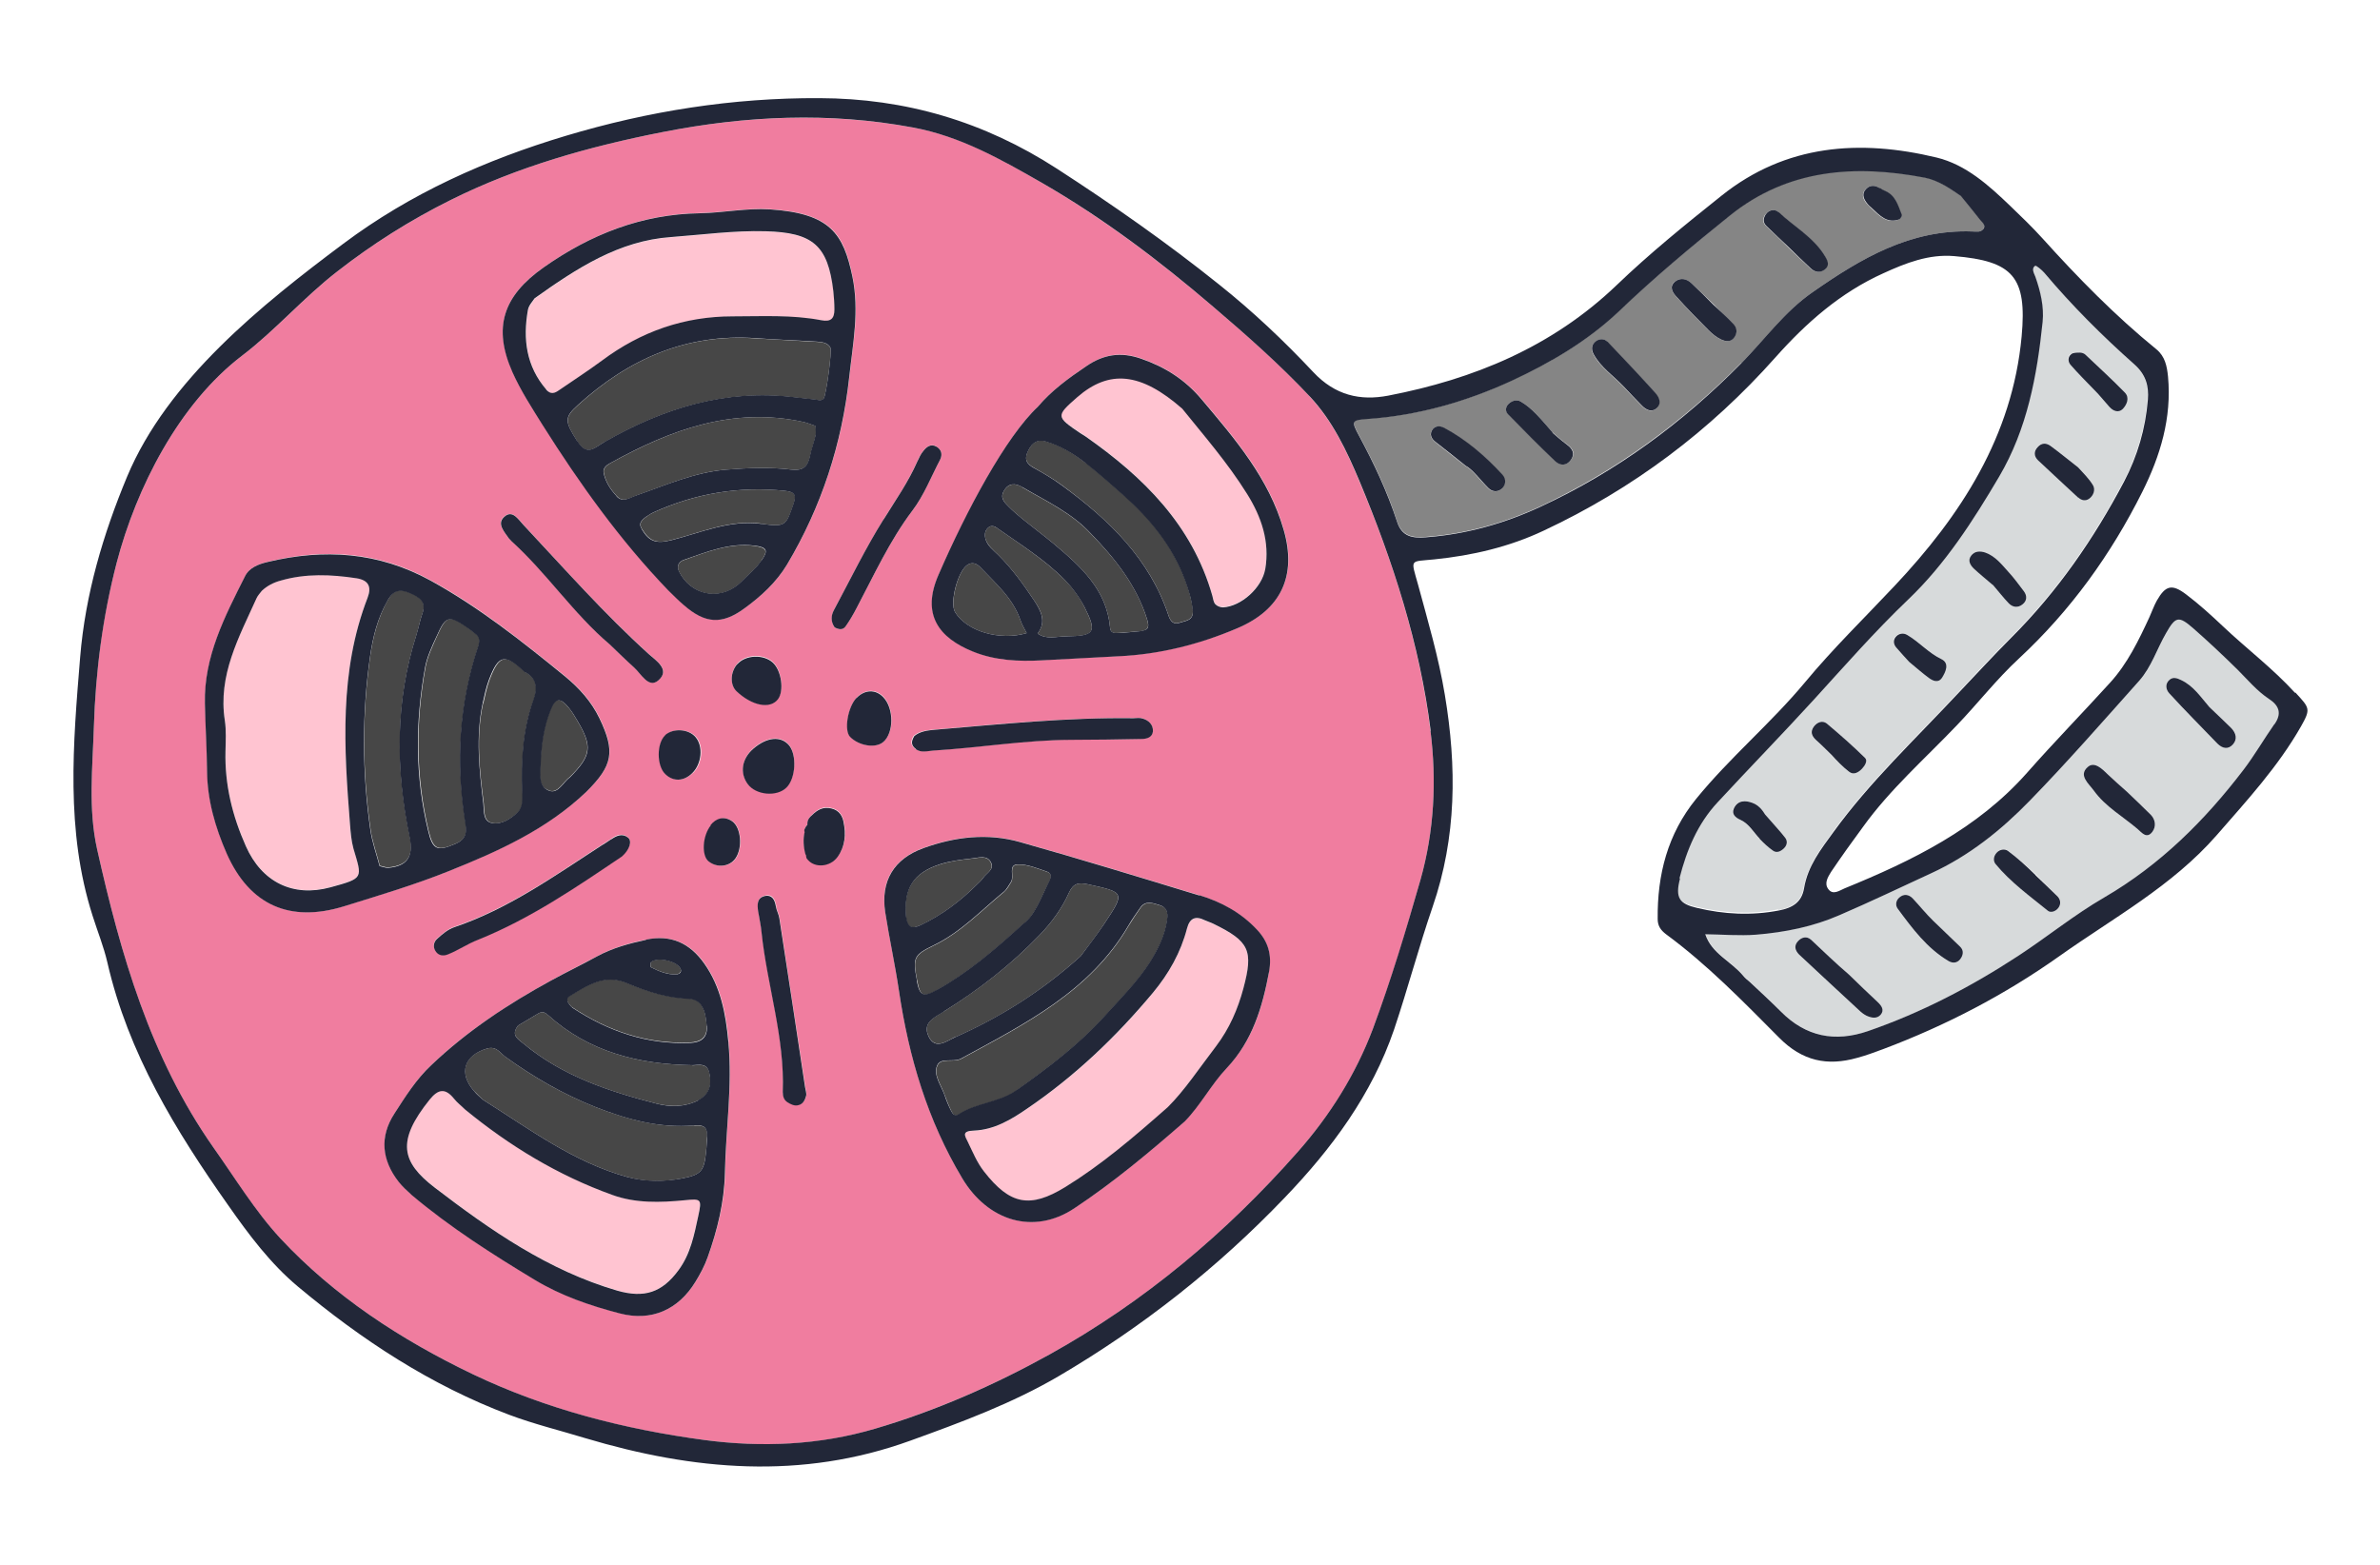 <svg xmlns="http://www.w3.org/2000/svg" id="Layer_1" viewBox="0 0 111.04 73"><defs><style>.cls-1{fill:#f07d9f;}.cls-2{fill:#ffc4d1;}.cls-3{fill:#858585;}.cls-4{fill:#d7dadb;}.cls-5{fill:#222738;}.cls-6{fill:#474747;}</style></defs><g><path class="cls-4" d="m105.87,32.6c-.57-.37-.99-.89-1.46-1.36-.68-.67-1.37-1.33-2.09-1.95-.67-.58-.81-.53-1.25.24-.43.74-.68,1.59-1.26,2.23-1.69,1.87-3.35,3.78-5.1,5.59-1.33,1.37-2.83,2.56-4.59,3.38-1.43.66-2.85,1.34-4.29,1.96-1.23.53-2.55.8-3.88.91-.79.06-1.59,0-2.38-.02.3.91,1.21,1.26,1.77,1.94.09.11.21.2.31.3.49.45.98.91,1.45,1.38,1.16,1.17,2.52,1.44,4.06.91,2.49-.86,4.81-2.06,7.01-3.51,1.35-.89,2.62-1.92,4.02-2.73,2.61-1.51,4.68-3.58,6.49-5.95.52-.68.95-1.43,1.44-2.13.36-.51.23-.88-.25-1.19Zm-18.13,14.75c-.18.2-.44.14-.66.04-.13-.06-.24-.15-.34-.25-.94-.86-1.87-1.73-2.8-2.6-.2-.18-.25-.41-.06-.62.17-.19.41-.26.62-.07.59.54,1.16,1.1,1.74,1.66.47.39.91.82,1.36,1.24.19.18.33.38.14.6Zm3.77-2.68c-.14.26-.38.3-.6.17-1.01-.6-1.69-1.52-2.37-2.44-.12-.16-.09-.37.07-.52.21-.19.46-.15.63.04.32.35.62.72.92,1.09.45.36.87.76,1.28,1.15.16.15.17.33.07.51Zm4.53-2.33c-.12.17-.36.26-.5.14-.85-.69-1.74-1.33-2.44-2.18-.12-.14-.09-.37.06-.53.15-.16.38-.18.52-.08.46.34.88.73,1.31,1.11.32.36.67.68,1.01,1.02.15.15.16.35.04.52Zm4.38-3.53c-.27.36-.51.02-.69-.13-.68-.59-1.49-1.04-2.04-1.79-.24-.33-.73-.71-.29-1.1.32-.29.69.1.97.37.28.26.55.53.83.79.4.34.78.7,1.15,1.07.23.23.25.54.07.79Zm3.76-4.08c-.23.26-.5.19-.73-.04-.76-.78-1.52-1.55-2.25-2.35-.15-.16-.2-.44.03-.63.17-.14.35-.06.53.02.58.27.92.8,1.32,1.26.34.33.69.65,1.02.98.23.22.31.5.08.76Z"></path><path class="cls-4" d="m82.98,42.46c.62-.12,1.06-.37,1.17-1.04.17-1.03.8-1.81,1.38-2.63,1.69-2.33,3.78-4.29,5.92-6.58.66-.7,1.5-1.61,2.38-2.49,2.14-2.14,3.84-4.6,5.25-7.27.63-1.19,1-2.47,1.11-3.82.05-.64-.09-1.17-.63-1.65-1.49-1.32-2.9-2.74-4.2-4.27-.12-.14-.39-.36-.43-.33-.18.13-.04.35.01.51.24.68.41,1.4.34,2.1-.25,2.52-.72,5.02-2.03,7.23-1.21,2.05-2.51,4.08-4.24,5.73-1.55,1.49-2.96,3.09-4.4,4.67-1.48,1.62-3.01,3.19-4.5,4.8-.93,1-1.44,2.24-1.77,3.53-.23.89-.03,1.17.79,1.36,1.26.29,2.54.37,3.83.12Zm13.65-25.95c.1-.07.27-.07.4-.07.09,0,.19.04.26.1.62.58,1.25,1.16,1.84,1.77.24.24.1.56-.1.76-.19.19-.44.12-.62-.09-.25-.28-.5-.57-.54-.62-.58-.61-.94-.97-1.29-1.36-.13-.15-.13-.37.04-.5Zm-1.56,4.34c.19-.2.41-.2.62-.04.41.32.82.64,1.27.99.21.25.5.51.69.83.12.2.02.48-.18.63-.17.12-.36.08-.51-.06-.62-.58-1.25-1.15-1.87-1.74-.2-.19-.21-.41-.02-.62Zm-3.1,5.07c.16-.21.41-.23.65-.14.47.17.76.56,1.09.91.26.28.48.59.71.89.16.22.16.45-.06.62-.21.17-.46.14-.64-.05-.26-.28-.5-.58-.74-.86-.29-.25-.59-.49-.87-.75-.19-.17-.31-.39-.13-.62Zm-3.51,3.76c.13-.14.33-.16.52-.06.56.33,1,.84,1.6,1.13.37.18.19.59.01.87-.17.26-.42.14-.61,0-.3-.22-.58-.47-.92-.75-.18-.2-.41-.44-.62-.69-.14-.17-.12-.37.01-.51Zm-3.85,4.23c.16-.23.41-.32.61-.15.62.51,1.21,1.04,1.78,1.6.14.13,0,.36-.13.5-.17.18-.4.31-.62.14-.3-.23-.55-.52-.83-.78-.23-.24-.46-.48-.71-.7-.2-.18-.28-.37-.1-.61Zm-3.72,3.79c.18-.38.54-.36.86-.25.37.14.55.5.59.54.45.52.71.79.94,1.09.13.16.1.35-.07.5-.15.14-.33.22-.5.1-.23-.16-.43-.36-.63-.56-.29-.3-.49-.69-.9-.88-.23-.11-.42-.28-.3-.54Z"></path><path class="cls-2" d="m50.25,18.52c-1,.87-1,.91.15,1.67.08.05.16.1.24.15,2.7,1.9,4.98,4.13,5.92,7.43.04.14.05.3.14.4.08.09.24.16.36.15.87-.05,1.82-.92,1.97-1.79.22-1.3-.19-2.46-.85-3.52-.91-1.45-2.04-2.75-3.02-3.97-1.94-1.71-3.41-1.84-4.91-.53Z"></path><path class="cls-3" d="m81.24,16.95c1.1-1.11,2.02-2.4,3.33-3.32,2.25-1.57,4.57-2.94,7.45-2.83.18,0,.4.06.52-.13.14-.22-.08-.34-.19-.47-.26-.34-.54-.67-.87-1.08-.47-.32-1.03-.72-1.68-.85-3.25-.63-6.38-.42-9.08,1.76-1.78,1.43-3.54,2.91-5.19,4.48-1.48,1.41-3.19,2.4-5.01,3.24-2.13.99-4.37,1.63-6.73,1.78-.71.05-.75.1-.4.75.7,1.3,1.34,2.63,1.79,4.04.23.69.7.78,1.34.73,1.88-.14,3.66-.64,5.36-1.43,3.53-1.65,6.62-3.92,9.36-6.69Zm5.81-8.13c.19-.19.42-.19.64-.04.08.05.16.1.25.14.48.22.61.68.77,1.11.02.05-.06.19-.13.22-.54.19-.88-.16-1.29-.55-.03-.04-.14-.13-.23-.24-.15-.2-.22-.43-.02-.63Zm-4.69,1.2c.15-.23.43-.29.61-.12.72.68,1.63,1.17,2.16,2.06.14.23.22.44-.02.62-.22.17-.45.12-.65-.06-.35-.32-.69-.66-1.04-.99-.34-.34-.68-.66-1.03-.99-.17-.16-.14-.36-.04-.52Zm-4.21,3.12c.24-.2.53-.14.77.08.35.32.69.65,1.03.98.29.31.61.59.9.9.17.18.21.43.06.64-.17.25-.43.19-.64.09-.21-.1-.4-.26-.56-.42-.5-.5-1-1.01-1.48-1.54-.18-.2-.39-.48-.09-.73Zm-3.68,2.78c.17-.12.37-.13.52.03.75.79,1.5,1.58,2.23,2.39.2.22.31.53.02.75-.22.16-.46.03-.64-.15-.3-.3-.59-.62-.89-.93-.46-.48-1.03-.86-1.36-1.46-.13-.23-.12-.46.11-.63Zm-4.06,2.9c.14-.11.35-.19.53-.09.54.31.93.8,1.5,1.45.1.08.37.34.68.56.27.2.39.43.18.71-.2.28-.51.28-.73.06-.75-.72-1.48-1.46-2.21-2.2-.15-.15-.1-.37.06-.5Zm-.34,3.98c-.19.17-.45.17-.64-.02-.4-.4-.73-.87-1.06-1.04-.57-.45-.98-.78-1.39-1.1-.22-.17-.31-.38-.15-.6.11-.16.33-.18.51-.08,1.05.56,1.94,1.33,2.74,2.2.17.19.18.46-.02.64Z"></path><path class="cls-1" d="m61.11,18.5c-1.4-1.5-2.95-2.86-4.51-4.19-2.51-2.14-5.13-4.12-7.99-5.78-1.9-1.1-3.8-2.18-6.01-2.58-3.91-.72-7.8-.55-11.67.21-3.43.67-6.8,1.62-9.92,3.18-1.86.93-3.64,2.05-5.28,3.33-1.56,1.22-2.88,2.74-4.43,3.92-2.95,2.25-4.94,6.16-5.86,9.68-.66,2.51-.98,5.06-1.06,7.64-.06,1.9-.27,3.83.15,5.71,1.1,4.9,2.47,9.72,5.42,13.91,1.01,1.44,1.94,2.98,3.14,4.26,2.53,2.71,5.62,4.72,8.95,6.32,3.43,1.64,7.08,2.59,10.84,3.08,2.66.35,5.33.25,7.95-.53,2.85-.85,5.57-2.04,8.15-3.47,4.42-2.45,8.25-5.68,11.58-9.46,1.49-1.69,2.7-3.6,3.49-5.72.86-2.28,1.56-4.61,2.22-6.95.65-2.3.76-4.64.47-6.96-.51-4.05-1.75-7.92-3.33-11.67-.59-1.41-1.25-2.8-2.31-3.93Zm-17.42,2.34c.24.14.29.37.17.61-.42.8-.75,1.66-1.29,2.37-1.07,1.42-1.79,3.01-2.61,4.56-.15.29-.32.58-.51.85-.13.18-.33.14-.51.04-.18-.26-.17-.54-.03-.81.76-1.42,1.47-2.87,2.32-4.24.55-.88,1.15-1.74,1.57-2.7.07-.17.16-.34.28-.49.15-.18.35-.35.61-.2Zm-.1,13.2c3.08-.26,6.17-.57,9.27-.54.14,0,.29-.02.42.01.3.08.52.29.5.61-.02.28-.28.35-.54.35-1.1.02-2.19.04-3.29.04-2.15,0-4.27.37-6.41.5-.28.02-.56.12-.83-.07-.25-.18-.22-.39-.08-.61.27-.22.6-.26.94-.29Zm-2.37.57c-.35.31-1.14.19-1.55-.24-.29-.3-.11-1.39.3-1.82.38-.4.89-.42,1.25-.04.5.53.5,1.66,0,2.09Zm-17.7-10.5c.38-.35.64.09.89.36,1.91,2.05,3.77,4.15,5.86,6.04.33.3,1.03.73.44,1.23-.45.38-.79-.3-1.12-.6-.39-.35-.76-.72-1.14-1.08-1.71-1.46-2.95-3.36-4.62-4.85-.04-.03-.08-.06-.1-.1-.21-.31-.57-.68-.22-1Zm8.8,11.96c-.39.38-.89.4-1.26.05-.41-.4-.41-1.46,0-1.82.37-.34,1.1-.29,1.42.09.37.43.29,1.25-.15,1.68Zm1.86,2.25c.41.29.48,1.24.16,1.72-.27.4-.86.47-1.26.15-.33-.26-.3-1.18.1-1.68.26-.33.63-.45,1.01-.18Zm-23.59,1.5c-.54-1.22-.91-2.5-.92-3.87-.01-1.05-.08-2.09-.1-3.14-.05-2.19.93-4.05,1.87-5.93.2-.41.64-.56,1.06-.67,2.64-.64,5.16-.48,7.6.87,2.27,1.24,4.26,2.84,6.26,4.46.67.55,1.24,1.18,1.62,1.97.74,1.55.63,2.19-.62,3.43-1.84,1.74-4.1,2.76-6.4,3.69-1.59.64-3.24,1.13-4.88,1.64-2.54.8-4.43-.04-5.49-2.45Zm18.43.12c-2.12,1.43-4.28,2.91-6.72,3.89-.49.2-.92.49-1.4.68-.22.09-.47.07-.61-.2-.11-.21-.03-.4.1-.52.25-.22.51-.45.81-.55,2.51-.85,4.65-2.37,6.83-3.79.16-.1.32-.2.48-.31.25-.18.51-.29.78-.08.21.16.09.56-.28.88Zm4.97,8.65c.2,2.05-.13,4.09-.16,6.14-.02,1.35-.35,2.64-.8,3.91-.14.4-.35.79-.57,1.15-.8,1.31-2.05,1.88-3.54,1.48-1.38-.36-2.73-.82-3.97-1.57-2-1.2-3.96-2.46-5.74-3.96-.22-.18-.43-.38-.6-.61-.8-1.02-.9-2.1-.2-3.18.52-.8,1.02-1.62,1.73-2.27,1.66-1.59,3.57-2.83,5.58-3.94.71-.39,1.44-.75,2.15-1.13.72-.39,1.49-.61,2.29-.77,1.17-.24,2.04.16,2.72,1.12.77,1.1,1,2.35,1.12,3.64Zm2.22-6.31c.03.18.13.36.16.54.4,2.63.8,5.26,1.2,7.88.02.14.08.29.05.41-.04.18-.13.36-.34.43-.2.06-.37-.03-.53-.13-.17-.12-.23-.28-.22-.48.1-2.54-.73-4.96-.99-7.45-.04-.33-.12-.66-.16-.99-.04-.29-.06-.61.3-.7.36-.09.48.17.54.49Zm-10.88-22.45c-.51-.8-1.02-1.6-1.41-2.47-.92-2.08-.46-3.55,1.45-4.89,2.2-1.55,4.58-2.49,7.3-2.53,1.09-.02,2.16-.25,3.27-.18,2.82.19,3.43,1.14,3.84,3.14.33,1.59.02,3.14-.15,4.69-.34,3.11-1.29,6.04-2.9,8.74-.5.83-1.21,1.48-1.98,2.04-1.06.78-1.84.72-2.83-.14-.25-.22-.48-.46-.73-.69-2.25-2.35-4.13-4.98-5.86-7.71Zm10.97,12.77c-.36.48-1.21.32-1.94-.37-.31-.29-.29-.89.04-1.27.38-.44,1.23-.47,1.66-.07.4.37.53,1.31.24,1.7Zm-1.41,3.97c-.38-.51-.27-1.2.26-1.66.63-.54,1.27-.6,1.65-.17.39.44.32,1.57-.11,1.99-.45.43-1.42.34-1.8-.16Zm2.82,3.54s-.07-.08-.08-.12c0-.03-.02-.07-.02-.12-.01-.02-.03-.04-.03-.06-.08-.3-.11-.67-.03-1.01-.02-.04-.02-.09,0-.14.04-.09.08-.14.13-.2,0-.13.02-.25.13-.37.25-.25.48-.46.86-.41.38.04.61.25.69.62.13.58.09,1.15-.27,1.65-.34.47-1.03.53-1.38.15Zm21.5,5.21c-.3,1.67-.76,3.23-1.98,4.51-.72.76-1.21,1.71-1.95,2.48-1.65,1.44-3.33,2.86-5.16,4.06-1.91,1.26-4.04.59-5.23-1.41-1.62-2.72-2.49-5.66-2.95-8.75-.18-1.23-.45-2.44-.64-3.66-.23-1.46.4-2.49,1.79-2.99,1.47-.53,2.99-.71,4.5-.28,2.8.79,5.58,1.64,8.36,2.49,1.01.31,1.93.81,2.68,1.6.53.56.72,1.18.57,1.96Zm.69-20.61c.62,2.14-.12,3.73-2.18,4.6-1.77.74-3.6,1.2-5.52,1.3-1.19.06-2.38.12-3.57.19-1.1.06-2.21.01-3.23-.41-1.58-.64-2.42-1.72-1.6-3.59,1.31-2.99,3.14-6.44,4.64-7.84.62-.74,1.43-1.33,2.26-1.89.79-.54,1.6-.68,2.56-.34,1.12.39,2.04.99,2.8,1.88,1.57,1.86,3.15,3.69,3.84,6.1Z"></path><path class="cls-6" d="m42.95,43.17c.99-.47,1.85-1.12,2.62-1.89.1-.1.21-.19.29-.31.15-.22.51-.38.38-.69-.16-.4-.57-.25-.88-.22-.51.05-1.04.12-1.53.28-1.25.41-1.7,1.15-1.56,2.47.05.47.28.55.67.36Z"></path><path class="cls-6" d="m50.65,21.6c-.56-.44-1.18-.82-1.87-1.01-.46-.13-.71.16-.86.55-.13.33.02.52.31.68.46.26.91.52,1.33.83,2.17,1.6,4.08,3.42,4.96,6.07.09.27.25.43.51.33.28-.1.67-.09.62-.6-.05-.48-.19-.93-.35-1.38-.59-1.61-1.63-2.88-2.9-4-.58-.49-1.14-1.01-1.74-1.48Z"></path><path class="cls-6" d="m29.68,23.12c1.39-.48,2.74-1.1,4.24-1.21,1-.08,2-.12,3,0,.58.07.78-.16.88-.65.07-.32.19-.64.26-.96.03-.13,0-.28-.01-.43-.19-.06-.37-.14-.55-.18-3.3-.72-6.21.36-9.02,1.92-.16.09-.35.23-.31.44.08.43.32.79.61,1.1.29.32.59.08.91-.03Z"></path><path class="cls-6" d="m35.52,24.44c1.15.15,1.15.1,1.51-.94.14-.41.07-.55-.41-.6-2.13-.22-4.16.12-6.11,1-.17.08-.33.19-.34.2-.33.23-.34.38-.22.58.36.59.69.7,1.4.51,1.37-.35,2.69-.95,4.17-.76Z"></path><path class="cls-6" d="m44.55,48.4c2.1-.92,4.03-2.13,5.87-3.79.3-.4.71-.92,1.08-1.48,1-1.51.98-1.49-.74-1.87-.45-.1-.69-.04-.89.4-.33.74-.81,1.39-1.38,1.98-1.33,1.38-2.83,2.54-4.45,3.55-.47.29-1.02.53-.71,1.17.31.65.9.18,1.22.03Z"></path><path class="cls-6" d="m49.68,27.06c-.94-.95-2.08-1.66-3.17-2.43-.13-.09-.27-.12-.38-.03-.16.12-.21.31-.16.51.09.34.37.55.6.78.65.64,1.18,1.38,1.68,2.13.31.46.59.98.16,1.54.42.3.9.13,1.34.13,1.33-.01,1.44-.18.85-1.36-.23-.46-.55-.9-.92-1.27Z"></path><path class="cls-6" d="m45.75,26.48c-.17-.18-.38-.28-.62-.12-.45.3-.82,1.78-.57,2.2.54.9,2.09,1.35,3.34.98-.1-.2-.22-.39-.29-.6-.35-1.03-1.15-1.71-1.86-2.46Z"></path><path class="cls-6" d="m47.7,22.73c-.32-.19-.64-.2-.86.17-.19.33.02.54.22.74.2.2.42.39.64.57.48.39.98.76,1.46,1.16,1.25,1.05,2.47,2.13,2.63,3.91.02.28.22.26.4.25.33-.02.67-.05,1-.08.34-.04.45-.14.33-.54-.49-1.6-1.5-2.85-2.63-4.01-.9-.97-2.08-1.51-3.19-2.16Z"></path><path class="cls-6" d="m47.44,50.87c1.47-1.05,2.91-2.13,4.13-3.48.73-.81,1.51-1.58,2.1-2.51.38-.61.69-1.25.79-1.97.05-.33-.02-.58-.35-.67-.31-.09-.65-.24-.9.12-.19.27-.38.55-.55.83-1.8,3.08-4.84,4.59-7.81,6.21-.37.2-.95-.08-1.12.33-.18.44.19.9.34,1.35.1.27.2.53.33.79.06.12.17.25.33.14.83-.55,1.88-.54,2.71-1.13Z"></path><path class="cls-2" d="m56.22,42.95c-.44-.22-.71-.11-.84.38-.3,1.12-.85,2.11-1.59,3-1.71,2.06-3.64,3.89-5.86,5.4-.75.51-1.55.99-2.47,1.03-.6.02-.46.22-.3.54.23.47.42.95.75,1.37,1.21,1.55,2.14,1.74,3.8.72,1.67-1.02,3.16-2.29,4.77-3.72.77-.77,1.48-1.84,2.26-2.85.63-.82,1.01-1.72,1.27-2.69.48-1.78.28-2.2-1.4-3.02-.13-.06-.27-.1-.39-.16Z"></path><path class="cls-6" d="m28.2,20.63c2.74-1.58,5.65-2.48,8.86-2.09.33.04.66.07.99.11.13.02.26.08.38-.05.11-.12.4-2.23.31-2.38-.14-.23-.39-.26-.62-.27-.95-.06-1.9-.1-2.84-.16-3.24-.24-5.95.96-8.31,3.11-.66.59-.61.77-.04,1.69.46.73.81.3,1.26.04Z"></path><path class="cls-6" d="m43.73,46.19c1.42-.79,2.65-1.83,4.03-3.09.53-.38.8-1.2,1.19-1.96.09-.17.15-.39-.09-.46-.45-.15-.91-.35-1.36-.34-.48.01-.16.55-.32.81-.1.16-.19.34-.33.46-1.06.87-2.01,1.89-3.27,2.5-.95.46-.99.58-.79,1.64.14.73.27.82.95.44Z"></path><path class="cls-2" d="m26.1,18.21c.66-.46,1.35-.9,2-1.38,1.81-1.35,3.83-2.05,6.1-2.06,1.38,0,2.76-.08,4.12.18.46.09.63-.08.62-.5,0-.29-.02-.57-.05-.85-.26-2.15-.97-2.74-3.16-2.8-1.48-.04-2.94.16-4.41.27-2.43.17-4.39,1.45-6.37,2.86-.08.14-.27.33-.31.54-.23,1.35-.08,2.63.86,3.72.21.25.39.17.61.02Z"></path><path class="cls-6" d="m20,38.77c.22.9.44.95,1.29.58.55-.24.48-.63.42-1.05-.44-2.76-.28-5.48.61-8.14.09-.26.07-.46-.12-.59-.15-.12-.27-.2-.38-.29-.86-.6-1-.57-1.43.4-.21.47-.45.96-.54,1.46-.46,2.55-.46,5.1.15,7.63Z"></path><path class="cls-2" d="m16.49,39.58c-.11-.36-.14-.75-.16-1.13-.28-3.57-.5-7.13.82-10.57.19-.5.06-.82-.52-.91-1.19-.18-2.37-.23-3.54.11-.33.1-.62.24-.87.47-.08.12-.19.22-.25.35-.82,1.82-1.81,3.58-1.48,5.71.07.47.04.95.03,1.43-.04,1.55.32,3.02.95,4.43.74,1.67,2.2,2.4,3.95,1.92,1.57-.43,1.48-.42,1.07-1.81Z"></path><path class="cls-6" d="m17.29,38.71c.08.56.28,1.1.43,1.68.15.03.28.09.41.08.86-.08,1.18-.51.99-1.42-.66-3.18-.68-6.33.32-9.46.1-.32.15-.65.27-.97.21-.57-.15-.77-.57-.96-.46-.2-.77-.16-1.05.34-.45.81-.68,1.68-.81,2.57-.39,2.71-.38,5.42.01,8.13Z"></path><path class="cls-6" d="m31.57,45.45c.14,0,.25-.13.17-.28-.2-.37-1.16-.54-1.39-.26,0,.07-.01.2.02.22.38.19.77.35,1.2.33Z"></path><path class="cls-6" d="m22.54,32.81c-.34,1.56-.17,3.11.03,4.67.04.35-.04.87.45.93.42.05.82-.21,1.14-.5.27-.25.24-.61.22-.94-.06-1.48.01-2.94.53-4.34.21-.57.1-1.02-.4-1.27-.94-.88-1.22-.82-1.67.36-.13.35-.21.73-.29,1.09Z"></path><path class="cls-6" d="m25.6,36.88c.44.17.67-.41.98-.62,1.01-1.01,1.06-1.44.35-2.64-.12-.2-.24-.41-.39-.59-.42-.51-.64-.49-.87.09-.32.8-.43,1.65-.46,2.5-.02.45-.14,1.06.38,1.25Z"></path><path class="cls-6" d="m32.14,46.59c-1.02-.05-1.97-.34-2.89-.73-1.05-.45-1.83.1-2.71.62-.14.11-.09.26.06.42.03.04.06.08.1.1,1.66,1.1,3.47,1.72,5.49,1.64.46-.02.82-.2.78-.79-.05-.8-.27-1.24-.82-1.26Z"></path><path class="cls-6" d="m35.21,25.47c-1.17-.15-2.23.28-3.3.66-.26.09-.35.3-.22.56.55,1.07,1.82,1.35,2.74.6.18-.15.34-.33.71-.68-.06.06.08-.07.2-.21.06-.07.12-.15.17-.23.34-.47.27-.62-.31-.7Z"></path><path class="cls-6" d="m32.39,52.51c-1.6.14-3.1-.27-4.59-.85-1.52-.6-2.91-1.4-4.22-2.35-.24-.17-.41-.51-.85-.39-1.08.31-1.36,1.14-.61,1.99.13.14.27.26.41.4,2.16,1.36,4.23,2.92,6.75,3.61.83.23,1.7.23,2.56.06.87-.17,1-.33,1.1-1.22.03-.24.02-.48.05-.71.04-.45-.16-.57-.59-.53Z"></path><path class="cls-6" d="m32.3,49.7c-2.5-.04-4.81-.61-6.72-2.33-.17-.15-.29-.19-.47-.08-.33.2-.65.39-.94.56-.35.45,0,.63.25.84,1.81,1.51,3.97,2.23,6.2,2.8.64.16,1.32.17,1.96-.15.47-.24.66-.64.52-1.27-.11-.49-.47-.36-.79-.36Z"></path><path class="cls-2" d="m31.95,55.99c-1.15.11-2.3.15-3.39-.25-2.52-.92-4.8-2.29-6.87-3.99-.17-.16-.37-.31-.51-.5-.4-.52-.74-.44-1.13.04-1.56,1.94-1.34,2.91.23,4.11,2.6,1.99,5.3,3.87,8.52,4.81,1.26.37,2.09.09,2.86-.96.55-.76.72-1.65.92-2.53.17-.79.15-.81-.63-.73Z"></path></g><g><path class="cls-5" d="m107.07,32.32c-1.03-1.13-2.25-2.05-3.35-3.09-.55-.52-1.12-1.04-1.73-1.5-.66-.5-.96-.41-1.36.29-.14.25-.23.52-.35.78-.5,1.08-1.02,2.16-1.83,3.05-1.28,1.41-2.62,2.78-3.88,4.21-2.32,2.62-5.35,4.1-8.51,5.39-.24.1-.55.34-.77.02-.19-.27,0-.56.14-.79.48-.71.98-1.41,1.49-2.1,1.26-1.75,2.88-3.17,4.36-4.72.99-1.03,1.87-2.17,2.92-3.14,2.41-2.24,4.29-4.85,5.75-7.77.84-1.68,1.38-3.45,1.2-5.38-.05-.49-.14-.94-.54-1.27-1.93-1.57-3.66-3.34-5.32-5.18-.47-.52-.99-1.02-1.5-1.51-1-.96-2.07-1.93-3.44-2.26-3.58-.86-7.03-.62-10.03,1.78-1.68,1.34-3.35,2.69-4.9,4.18-3.01,2.88-6.66,4.38-10.65,5.15-1.31.25-2.48-.01-3.5-1.1-1.37-1.46-2.83-2.84-4.4-4.09-2.42-1.94-4.95-3.71-7.56-5.4-3.4-2.2-7.07-3.28-11.08-3.29-4.04-.02-7.97.6-11.84,1.76-3.73,1.12-7.23,2.68-10.37,5.03-3.8,2.84-8.21,6.37-10.09,10.87-1.12,2.69-1.95,5.49-2.19,8.42-.33,4.04-.69,8.1.58,12.07.23.73.52,1.44.69,2.18.97,4.23,3.18,7.84,5.64,11.33.96,1.37,1.96,2.71,3.25,3.79,2.98,2.49,6.19,4.6,9.85,5.98,1.17.44,2.37.73,3.55,1.09,5.05,1.51,10.09,1.96,15.17.12,2.38-.86,4.76-1.74,6.94-3.02,3.88-2.28,7.4-5.05,10.52-8.31,2.2-2.29,4.07-4.81,5.11-7.85.64-1.9,1.15-3.84,1.8-5.73,1.12-3.25,1.13-6.54.57-9.89-.29-1.75-.79-3.44-1.25-5.14-.34-1.23-.41-1.06.76-1.18,1.77-.18,3.49-.58,5.1-1.34,4.16-1.95,7.76-4.65,10.81-8.08,1.44-1.62,3.04-3.03,5.04-3.93,1.05-.48,2.12-.9,3.3-.8,2.74.23,3.41.96,3.15,3.75-.43,4.66-2.84,8.36-5.93,11.64-1.4,1.49-2.87,2.92-4.18,4.5-1.59,1.91-3.51,3.51-5.08,5.44-1.33,1.64-1.81,3.53-1.79,5.6,0,.32.14.52.39.71,1.93,1.42,3.6,3.14,5.28,4.83,1.08,1.09,2.24,1.33,3.63.94.41-.11.82-.26,1.22-.41,2.92-1.1,5.67-2.53,8.21-4.33,2.52-1.79,5.27-3.27,7.35-5.65,1.41-1.62,2.86-3.19,3.93-5.07.47-.83.41-.86-.25-1.58Zm-40.33,1.78c.29,2.32.18,4.66-.47,6.96-.67,2.34-1.37,4.67-2.22,6.95-.8,2.12-2,4.03-3.49,5.72-3.34,3.79-7.17,7.01-11.58,9.46-2.58,1.43-5.3,2.63-8.15,3.47-2.61.77-5.29.88-7.95.53-3.75-.5-7.41-1.44-10.84-3.08-3.33-1.6-6.42-3.61-8.95-6.32-1.19-1.28-2.12-2.82-3.14-4.26-2.94-4.19-4.32-9-5.42-13.91-.42-1.88-.21-3.81-.15-5.71.08-2.58.41-5.13,1.06-7.64.92-3.52,2.91-7.43,5.86-9.68,1.55-1.18,2.87-2.71,4.43-3.92,1.64-1.28,3.41-2.4,5.28-3.33,3.12-1.56,6.5-2.51,9.92-3.18,3.87-.76,7.76-.94,11.67-.21,2.21.41,4.11,1.49,6.01,2.58,2.86,1.65,5.48,3.63,7.99,5.78,1.56,1.33,3.1,2.69,4.51,4.19,1.06,1.13,1.72,2.53,2.31,3.93,1.57,3.76,2.82,7.62,3.33,11.67Zm25.8-23.43c-.12.19-.34.13-.52.13-2.89-.11-5.2,1.26-7.45,2.83-1.31.91-2.23,2.2-3.33,3.32-2.74,2.78-5.82,5.05-9.36,6.69-1.7.79-3.48,1.29-5.36,1.43-.64.05-1.12-.04-1.34-.73-.46-1.41-1.09-2.74-1.79-4.04-.35-.65-.32-.7.4-.75,2.36-.16,4.6-.8,6.73-1.78,1.81-.84,3.53-1.84,5.01-3.24,1.65-1.58,3.41-3.05,5.19-4.48,2.7-2.17,5.83-2.38,9.08-1.76.65.13,1.21.53,1.68.85.33.41.61.74.87,1.08.1.14.32.26.19.47Zm-14.18,30.3c.33-1.3.84-2.53,1.77-3.53,1.49-1.61,3.02-3.18,4.5-4.8,1.44-1.58,2.85-3.19,4.4-4.67,1.73-1.65,3.03-3.68,4.24-5.73,1.31-2.22,1.77-4.71,2.03-7.23.07-.7-.1-1.42-.34-2.1-.06-.16-.2-.38-.01-.51.04-.03.31.19.43.33,1.29,1.53,2.7,2.94,4.2,4.27.54.48.68,1.01.63,1.65-.11,1.34-.48,2.62-1.11,3.82-1.41,2.67-3.11,5.13-5.25,7.27-.88.88-1.71,1.79-2.38,2.49-2.14,2.29-4.23,4.25-5.92,6.58-.59.81-1.21,1.6-1.38,2.63-.11.67-.55.92-1.17,1.04-1.29.25-2.57.18-3.83-.12-.82-.19-1.02-.47-.79-1.36Zm27.75-7.18c-.49.7-.92,1.45-1.44,2.13-1.81,2.37-3.88,4.43-6.49,5.95-1.4.81-2.66,1.84-4.02,2.73-2.2,1.44-4.52,2.65-7.01,3.51-1.54.53-2.9.26-4.06-.91-.47-.47-.96-.92-1.45-1.38-.11-.09-.22-.18-.31-.29-.56-.68-1.47-1.03-1.77-1.94.8.01,1.6.08,2.38.02,1.33-.11,2.64-.37,3.88-.91,1.44-.62,2.86-1.3,4.29-1.96,1.76-.81,3.26-2.01,4.59-3.38,1.76-1.81,3.42-3.71,5.1-5.59.58-.65.83-1.49,1.26-2.23.44-.77.58-.82,1.25-.24.72.63,1.41,1.28,2.09,1.95.47.47.9.99,1.46,1.36.48.31.61.69.25,1.19Z"></path><path class="cls-5" d="m55.95,41.78c-2.78-.85-5.56-1.7-8.36-2.49-1.51-.43-3.03-.25-4.5.28-1.39.5-2.01,1.54-1.79,2.99.19,1.22.46,2.44.64,3.66.46,3.1,1.33,6.04,2.95,8.75,1.19,2,3.33,2.67,5.23,1.41,1.83-1.21,3.51-2.62,5.16-4.06.74-.76,1.23-1.72,1.95-2.48,1.21-1.28,1.67-2.85,1.98-4.51.14-.78-.04-1.4-.57-1.96-.74-.79-1.66-1.29-2.68-1.6Zm-13.67,1.02c-.13-1.32.31-2.06,1.56-2.47.49-.16,1.01-.22,1.53-.28.3-.03.71-.18.88.22.13.31-.23.47-.38.69-.08.12-.19.21-.29.31-.77.77-1.63,1.42-2.62,1.89-.39.19-.62.11-.67-.36Zm.5,2.94c-.2-1.06-.16-1.18.79-1.64,1.26-.61,2.21-1.63,3.27-2.5.14-.12.22-.3.33-.46.16-.26-.16-.8.32-.81.45-.01.92.19,1.36.34.24.08.18.29.09.46-.38.76-.66,1.58-1.19,1.96-1.38,1.26-2.61,2.3-4.03,3.09-.67.37-.81.28-.95-.44Zm1.26,1.45c1.62-1,3.12-2.17,4.45-3.55.57-.59,1.05-1.24,1.38-1.98.2-.44.44-.5.89-.4,1.73.38,1.74.37.74,1.87-.37.55-.78,1.07-1.08,1.48-1.84,1.66-3.77,2.86-5.87,3.79-.33.14-.91.62-1.22-.03-.31-.65.24-.88.71-1.17Zm.35,4.67c-.13-.25-.24-.52-.33-.79-.16-.44-.52-.91-.34-1.35.17-.41.75-.13,1.12-.33,2.97-1.62,6.01-3.13,7.81-6.21.17-.29.36-.56.55-.83.25-.36.6-.21.9-.12.33.1.4.35.35.67-.1.72-.41,1.36-.79,1.97-.59.93-1.37,1.7-2.1,2.51-1.22,1.35-2.65,2.43-4.13,3.48-.83.59-1.88.58-2.71,1.13-.16.11-.28-.02-.33-.14Zm13.62-5.74c-.26.97-.65,1.87-1.27,2.69-.78,1.02-1.49,2.09-2.26,2.85-1.62,1.43-3.1,2.69-4.77,3.72-1.66,1.02-2.59.83-3.8-.72-.33-.42-.52-.9-.75-1.37-.16-.32-.3-.52.3-.54.92-.04,1.72-.51,2.47-1.03,2.22-1.51,4.14-3.34,5.86-5.4.74-.89,1.3-1.88,1.59-3,.13-.49.4-.6.84-.38.13.06.27.1.39.16,1.68.82,1.88,1.24,1.4,3.02Z"></path><path class="cls-5" d="m34.74,28.38c.77-.56,1.48-1.21,1.98-2.04,1.61-2.7,2.56-5.63,2.9-8.74.17-1.55.48-3.1.15-4.69-.42-2-1.02-2.95-3.84-3.14-1.11-.07-2.18.16-3.27.18-2.71.04-5.1.98-7.3,2.53-1.9,1.34-2.37,2.81-1.45,4.89.39.87.91,1.67,1.41,2.47,1.73,2.74,3.61,5.37,5.86,7.71.24.23.47.47.73.69.99.86,1.77.92,2.83.14Zm.77-2.22c-.06.08-.11.16-.17.23-.13.14-.26.27-.2.21-.37.35-.53.53-.71.68-.92.75-2.2.47-2.74-.6-.13-.26-.04-.47.22-.56,1.07-.37,2.13-.81,3.3-.66.58.07.65.23.31.7Zm-10.02-7.98c-.94-1.09-1.1-2.36-.86-3.72.04-.22.23-.41.31-.54,1.98-1.41,3.94-2.69,6.37-2.86,1.47-.11,2.93-.31,4.41-.27,2.19.06,2.91.64,3.16,2.8.03.28.05.57.05.85,0,.42-.16.59-.62.5-1.36-.26-2.74-.18-4.12-.18-2.27,0-4.29.71-6.1,2.06-.65.48-1.33.92-2,1.38-.21.15-.39.22-.61-.02Zm1.44,2.4c-.58-.92-.62-1.1.04-1.69,2.36-2.14,5.06-3.34,8.31-3.11.95.07,1.9.1,2.84.16.23.02.48.04.62.27.09.15-.2,2.26-.31,2.38-.12.13-.25.07-.38.05-.33-.04-.66-.07-.99-.11-3.21-.39-6.11.51-8.86,2.09-.45.26-.81.69-1.26-.04Zm1.84,2.57c-.29-.31-.53-.68-.61-1.1-.04-.21.15-.36.31-.44,2.81-1.56,5.73-2.64,9.02-1.92.18.04.36.12.55.18,0,.15.04.3.01.43-.07.32-.2.64-.26.96-.1.49-.3.72-.88.65-.99-.12-1.99-.08-3,0-1.51.12-2.85.73-4.24,1.21-.32.11-.62.35-.91.03Zm1.17,1.53c-.12-.2-.11-.35.22-.58.01,0,.17-.12.34-.2,1.95-.88,3.98-1.22,6.11-1,.47.05.55.19.41.6-.36,1.04-.35,1.09-1.51.94-1.48-.19-2.8.41-4.17.76-.72.18-1.05.08-1.4-.51Z"></path><path class="cls-5" d="m20.95,40.64c2.3-.92,4.56-1.94,6.4-3.69,1.25-1.24,1.36-1.88.62-3.43-.38-.79-.95-1.42-1.62-1.97-1.99-1.62-3.99-3.21-6.26-4.46-2.44-1.34-4.97-1.5-7.6-.87-.42.1-.86.26-1.06.67-.94,1.87-1.92,3.74-1.87,5.93.02,1.05.09,2.09.1,3.14.01,1.36.38,2.64.92,3.87,1.07,2.41,2.95,3.24,5.49,2.45,1.64-.51,3.29-1,4.88-1.64Zm5.6-7.6c.15.18.27.39.39.59.71,1.2.66,1.62-.35,2.64-.31.21-.54.79-.98.62-.51-.2-.39-.8-.38-1.25.03-.85.14-1.7.46-2.5.23-.59.45-.61.87-.09Zm-2.06-1.68c.5.25.61.7.4,1.27-.51,1.41-.59,2.87-.53,4.34.01.33.04.69-.22.94-.32.3-.72.55-1.14.5-.49-.06-.41-.58-.45-.93-.19-1.55-.36-3.11-.03-4.67.08-.37.16-.74.29-1.09.45-1.18.73-1.24,1.67-.36Zm-4.12-1.67c.43-.97.57-.99,1.43-.4.12.08.23.17.38.29.19.13.21.33.12.59-.89,2.66-1.04,5.38-.61,8.14.07.43.13.81-.42,1.05-.85.37-1.08.32-1.29-.58-.62-2.53-.61-5.08-.15-7.63.09-.5.32-.99.54-1.46Zm-2.29-1.67c.28-.49.59-.54,1.05-.34.42.19.78.39.57.96-.11.31-.17.65-.27.97-1,3.12-.98,6.28-.32,9.46.19.91-.13,1.35-.99,1.42-.13.01-.26-.05-.41-.08-.15-.57-.35-1.12-.43-1.68-.39-2.71-.4-5.42-.01-8.13.13-.9.35-1.77.81-2.57Zm-6.61,11.46c-.63-1.41-.99-2.88-.95-4.43.01-.48.04-.96-.03-1.43-.33-2.12.66-3.89,1.48-5.71.06-.13.16-.23.25-.35.25-.23.54-.38.87-.47,1.17-.34,2.35-.29,3.54-.11.58.09.71.41.52.91-1.33,3.44-1.1,7.01-.82,10.57.03.38.06.77.16,1.13.41,1.39.5,1.38-1.07,1.81-1.76.48-3.21-.25-3.95-1.92Z"></path><path class="cls-5" d="m30.15,43.85c-.8.17-1.57.38-2.29.77-.71.39-1.44.74-2.15,1.13-2.01,1.1-3.91,2.35-5.58,3.94-.71.66-1.22,1.48-1.73,2.27-.7,1.08-.59,2.17.2,3.18.17.22.39.42.6.61,1.79,1.51,3.75,2.76,5.74,3.96,1.24.75,2.59,1.21,3.97,1.57,1.49.39,2.74-.17,3.54-1.48.22-.36.43-.75.57-1.15.45-1.26.77-2.56.8-3.91.04-2.05.36-4.08.16-6.14-.12-1.3-.35-2.55-1.12-3.64-.68-.96-1.55-1.36-2.72-1.12Zm.2,1.07c.23-.28,1.19-.11,1.39.26.09.16-.02.27-.17.28-.43.03-.82-.14-1.2-.33-.04-.02-.02-.14-.02-.22Zm2.23,11.81c-.19.88-.36,1.77-.92,2.53-.77,1.05-1.6,1.32-2.86.96-3.22-.94-5.92-2.82-8.52-4.81-1.56-1.2-1.79-2.17-.23-4.11.39-.48.72-.55,1.13-.04.15.19.34.33.51.5,2.07,1.7,4.34,3.08,6.87,3.99,1.09.4,2.25.36,3.39.25.77-.08.8-.05.63.73Zm.41-3.68c-.02.24-.02.48-.05.71-.09.88-.23,1.05-1.1,1.22-.85.16-1.72.16-2.56-.06-2.52-.69-4.59-2.25-6.75-3.61-.14-.13-.29-.25-.41-.4-.74-.84-.47-1.67.61-1.99.44-.12.61.22.85.39,1.32.95,2.7,1.75,4.22,2.35,1.48.58,2.98.99,4.59.85.43-.04.63.08.59.53Zm-.41-1.71c-.64.32-1.32.32-1.96.15-2.22-.57-4.39-1.29-6.2-2.8-.25-.21-.6-.38-.25-.84.29-.17.61-.36.94-.56.19-.11.3-.07.47.08,1.91,1.72,4.23,2.29,6.72,2.33.32,0,.68-.13.79.36.14.62-.05,1.03-.52,1.27Zm.4-3.47c.04.59-.32.77-.78.79-2.01.08-3.82-.54-5.49-1.64-.04-.03-.07-.07-.1-.1-.14-.16-.2-.31-.06-.42.88-.53,1.66-1.07,2.71-.62.92.39,1.87.69,2.89.73.55.03.77.47.82,1.26Z"></path><path class="cls-5" d="m53.25,16.74c-.96-.34-1.77-.2-2.56.34-.83.56-1.64,1.15-2.26,1.89-1.5,1.4-3.34,4.85-4.64,7.84-.82,1.87.02,2.95,1.6,3.59,1.03.42,2.13.47,3.23.41,1.19-.06,2.38-.13,3.57-.19,1.92-.09,3.75-.55,5.52-1.3,2.07-.87,2.8-2.46,2.18-4.6-.69-2.41-2.28-4.25-3.84-6.1-.76-.9-1.68-1.49-2.8-1.88Zm-8.69,11.82c-.26-.43.12-1.9.57-2.2.24-.16.45-.06.62.12.71.75,1.51,1.43,1.86,2.46.07.21.19.4.29.6-1.25.37-2.79-.08-3.34-.98Zm5.19,1.13c-.45,0-.92.17-1.34-.13.43-.56.14-1.08-.16-1.54-.5-.75-1.03-1.49-1.68-2.13-.23-.23-.52-.43-.6-.78-.05-.2,0-.39.16-.51.11-.09.26-.06.38.03,1.09.77,2.23,1.47,3.17,2.43.36.37.68.81.92,1.27.59,1.17.48,1.34-.85,1.36Zm3.44-.24c-.33.03-.67.07-1,.08-.18,0-.38.03-.4-.25-.16-1.78-1.38-2.86-2.63-3.91-.48-.4-.98-.77-1.46-1.16-.22-.18-.44-.37-.64-.57-.2-.2-.42-.41-.22-.74.22-.38.54-.36.86-.17,1.11.65,2.29,1.19,3.19,2.16,1.13,1.17,2.13,2.41,2.63,4.01.13.41.02.51-.33.54Zm2.46-.99c.05.51-.34.5-.62.6-.27.09-.42-.06-.51-.33-.88-2.65-2.78-4.48-4.96-6.07-.42-.31-.87-.58-1.33-.83-.29-.16-.44-.35-.31-.68.15-.39.4-.68.86-.55.69.2,1.31.57,1.87,1.01.6.47,1.16.98,1.74,1.48,1.26,1.12,2.31,2.39,2.9,4,.16.45.31.89.35,1.38Zm3.38-1.91c-.15.87-1.11,1.74-1.97,1.79-.12,0-.28-.06-.36-.15-.09-.1-.1-.26-.14-.4-.94-3.3-3.22-5.54-5.92-7.43-.08-.05-.16-.1-.24-.15-1.14-.77-1.14-.8-.15-1.67,1.5-1.31,2.97-1.17,4.91.53.98,1.22,2.11,2.51,3.02,3.97.67,1.07,1.07,2.23.85,3.52Z"></path><path class="cls-5" d="m42.72,34.95c.26.19.54.09.83.07,2.14-.13,4.26-.49,6.41-.5,1.1,0,2.19-.02,3.29-.04.25,0,.51-.07.54-.35.02-.32-.2-.53-.5-.61-.13-.04-.28-.01-.42-.01-3.1-.04-6.18.28-9.27.54-.33.03-.67.07-.94.29-.14.23-.18.43.08.61Z"></path><path class="cls-5" d="m28.51,39.16c-.15.11-.32.21-.48.31-2.19,1.42-4.32,2.94-6.83,3.79-.3.1-.57.33-.81.55-.13.12-.2.31-.1.52.14.27.39.29.61.2.48-.19.91-.49,1.4-.68,2.44-.98,4.6-2.46,6.72-3.89.36-.32.48-.72.28-.88-.27-.21-.53-.09-.78.08Z"></path><path class="cls-5" d="m23.83,25.22c1.67,1.5,2.91,3.4,4.62,4.85.38.36.75.73,1.14,1.08.33.3.67.98,1.12.6.59-.5-.12-.94-.44-1.23-2.09-1.89-3.94-3.99-5.86-6.04-.25-.27-.51-.71-.89-.36-.35.32.01.69.22,1,.03.04.07.07.1.1Z"></path><path class="cls-5" d="m35.67,41.81c-.36.09-.34.41-.3.7.05.33.13.65.16.99.26,2.49,1.09,4.91.99,7.45,0,.2.05.37.22.48.16.1.33.19.53.13.21-.06.29-.25.34-.43.03-.12-.03-.27-.05-.41-.4-2.63-.79-5.26-1.2-7.88-.03-.19-.13-.36-.16-.54-.05-.31-.17-.57-.54-.49Z"></path><path class="cls-5" d="m41.23,24.22c-.85,1.36-1.56,2.82-2.32,4.24-.14.26-.16.54.03.81.18.1.38.14.51-.04.19-.27.36-.56.51-.85.82-1.55,1.54-3.14,2.61-4.56.54-.71.87-1.57,1.29-2.37.12-.24.07-.47-.17-.61-.26-.15-.46.01-.61.2-.12.14-.2.32-.28.49-.42.96-1.02,1.81-1.57,2.7Z"></path><path class="cls-5" d="m36.8,34.76c-.38-.43-1.02-.37-1.65.17-.54.46-.65,1.14-.26,1.66.38.51,1.35.6,1.8.16.44-.42.5-1.55.11-1.99Z"></path><path class="cls-5" d="m39.96,32.56c-.41.43-.59,1.52-.3,1.82.41.42,1.19.55,1.55.24.5-.43.5-1.57,0-2.09-.36-.38-.87-.36-1.25.04Z"></path><path class="cls-5" d="m34.4,30.98c-.33.38-.35.97-.04,1.27.73.69,1.58.85,1.94.37.29-.39.16-1.33-.24-1.7-.43-.4-1.28-.37-1.66.07Z"></path><path class="cls-5" d="m31.04,34.3c-.41.37-.41,1.43,0,1.82.37.36.87.34,1.26-.05.44-.43.52-1.25.15-1.68-.32-.38-1.04-.43-1.42-.09Z"></path><path class="cls-5" d="m39.35,38.32c-.08-.37-.31-.58-.69-.62-.38-.04-.61.17-.86.41-.11.12-.14.24-.13.37-.05.05-.09.11-.13.2-.02.05-.02.1,0,.14-.08.33-.05.71.03,1.01,0,.03.02.04.03.06,0,.04.02.08.02.12,0,.04.05.08.08.12.34.38,1.04.32,1.38-.15.35-.49.4-1.06.27-1.65Z"></path><path class="cls-5" d="m33.16,38.51c-.4.51-.43,1.42-.1,1.68.4.32.99.25,1.26-.15.33-.48.26-1.43-.16-1.72-.38-.26-.75-.15-1.01.18Z"></path><path class="cls-5" d="m96.96,23.21c.15.14.34.18.51.06.21-.15.3-.43.18-.63-.19-.32-.47-.58-.69-.83-.45-.35-.85-.68-1.27-.99-.21-.16-.43-.17-.62.04-.19.2-.18.43.02.62.62.58,1.24,1.16,1.87,1.74Z"></path><path class="cls-5" d="m92.98,27.29c.25.29.48.59.74.86.18.19.43.22.64.05.22-.17.22-.41.06-.62-.23-.3-.45-.61-.71-.89-.32-.35-.61-.74-1.09-.91-.24-.08-.49-.07-.65.14-.18.23-.05.45.13.62.28.26.58.5.87.75Z"></path><path class="cls-5" d="m97.88,18.37s.29.33.54.62c.18.2.43.28.62.09.19-.2.33-.52.1-.76-.59-.61-1.22-1.18-1.84-1.77-.06-.06-.17-.1-.26-.1-.14,0-.31,0-.4.07-.17.13-.17.35-.04.5.34.39.71.76,1.29,1.36Z"></path><path class="cls-5" d="m82.09,39.13c.19.2.4.4.63.56.17.12.35.04.5-.1.16-.15.19-.34.07-.5-.23-.3-.49-.57-.94-1.09-.04-.05-.22-.41-.59-.54-.32-.12-.68-.13-.86.25-.13.27.07.44.3.54.41.19.61.58.9.88Z"></path><path class="cls-5" d="m85.44,35.21c.26.28.52.56.82.79.22.18.45.04.62-.14.13-.14.27-.37.13-.5-.57-.56-1.17-1.09-1.78-1.6-.2-.16-.45-.07-.61.15-.17.24-.09.43.1.61.25.22.48.46.72.69Z"></path><path class="cls-5" d="m89.07,30.88c.34.28.62.53.92.75.19.14.44.25.61,0,.18-.28.36-.68-.01-.87-.61-.29-1.04-.8-1.6-1.13-.18-.11-.38-.08-.52.06-.14.14-.15.34-.01.51.21.25.44.49.62.69Z"></path><path class="cls-5" d="m86.27,45.48c-.61-.52-1.18-1.08-1.77-1.63-.21-.19-.45-.12-.62.07-.19.21-.13.43.06.62.93.87,1.87,1.74,2.8,2.6.1.1.22.19.34.25.22.1.48.16.66-.04.19-.22.05-.42-.14-.6-.45-.42-.89-.84-1.33-1.27Z"></path><path class="cls-5" d="m99.22,36.93c-.29-.25-.57-.51-.85-.77-.28-.27-.65-.66-.97-.37-.44.39.05.77.29,1.1.54.75,1.35,1.2,2.04,1.79.18.15.42.49.69.13.18-.24.15-.56-.07-.79-.37-.37-.75-.73-1.13-1.09Z"></path><path class="cls-5" d="m103.08,32.99c-.4-.46-.74-.99-1.32-1.26-.17-.08-.36-.16-.53-.02-.23.19-.18.46-.03.63.73.8,1.5,1.57,2.25,2.35.23.23.5.3.73.04.22-.25.14-.53-.08-.76-.33-.33-.68-.65-1.02-.98Z"></path><path class="cls-5" d="m90.2,42.97c-.34-.33-.64-.71-.96-1.05-.18-.19-.42-.23-.63-.04-.16.14-.19.36-.07.52.68.92,1.36,1.84,2.37,2.44.22.13.46.09.6-.17.1-.18.09-.36-.07-.51-.41-.4-.83-.79-1.24-1.19Z"></path><path class="cls-5" d="m94.97,40.83c-.41-.4-.83-.79-1.29-1.13-.14-.1-.37-.08-.52.08-.15.16-.18.38-.06.53.7.85,1.59,1.49,2.44,2.18.14.12.38.03.5-.14.12-.17.1-.37-.04-.52-.34-.34-.69-.66-1.03-.99Z"></path><path class="cls-5" d="m74.99,15.94c-.15-.15-.35-.14-.52-.03-.23.16-.24.4-.11.63.33.6.9.98,1.36,1.46.3.31.59.63.89.93.18.18.42.31.64.15.3-.22.18-.53-.02-.75-.73-.81-1.48-1.6-2.23-2.39Z"></path><path class="cls-5" d="m79.93,14.21c-.33-.34-.67-.67-1.01-.99-.23-.22-.52-.28-.77-.08-.3.25-.1.53.09.73.48.53.97,1.03,1.48,1.54.16.16.35.32.56.42.21.1.47.16.64-.09.15-.22.12-.46-.06-.64-.29-.31-.61-.59-.92-.88Z"></path><path class="cls-5" d="m82.98,9.9c-.18-.17-.47-.11-.61.12-.1.16-.13.36.04.52.34.33.69.66,1.04.99.34.33.68.67,1.03.99.19.18.43.23.65.06.24-.18.16-.39.02-.62-.53-.89-1.44-1.38-2.16-2.06Z"></path><path class="cls-5" d="m67.35,19.95c-.18-.1-.4-.07-.51.08-.16.22-.07.44.15.6.41.32.82.64,1.39,1.1.33.17.66.64,1.06,1.04.19.19.45.2.64.02.19-.18.19-.45.02-.64-.8-.87-1.69-1.64-2.74-2.2Z"></path><path class="cls-5" d="m72.44,20.18c-.57-.65-.96-1.14-1.5-1.45-.18-.1-.39-.03-.53.09-.15.12-.21.34-.06.5.73.75,1.46,1.49,2.21,2.2.23.22.53.22.73-.06.2-.28.09-.51-.18-.71-.3-.22-.58-.48-.68-.56Z"></path><path class="cls-5" d="m87.7,8.78c-.23-.15-.46-.15-.64.04-.2.2-.13.43.02.63.08.11.19.21.23.24.41.39.74.74,1.29.55.06-.02.15-.16.13-.22-.17-.43-.29-.9-.77-1.11-.09-.04-.17-.08-.25-.14Z"></path></g></svg>